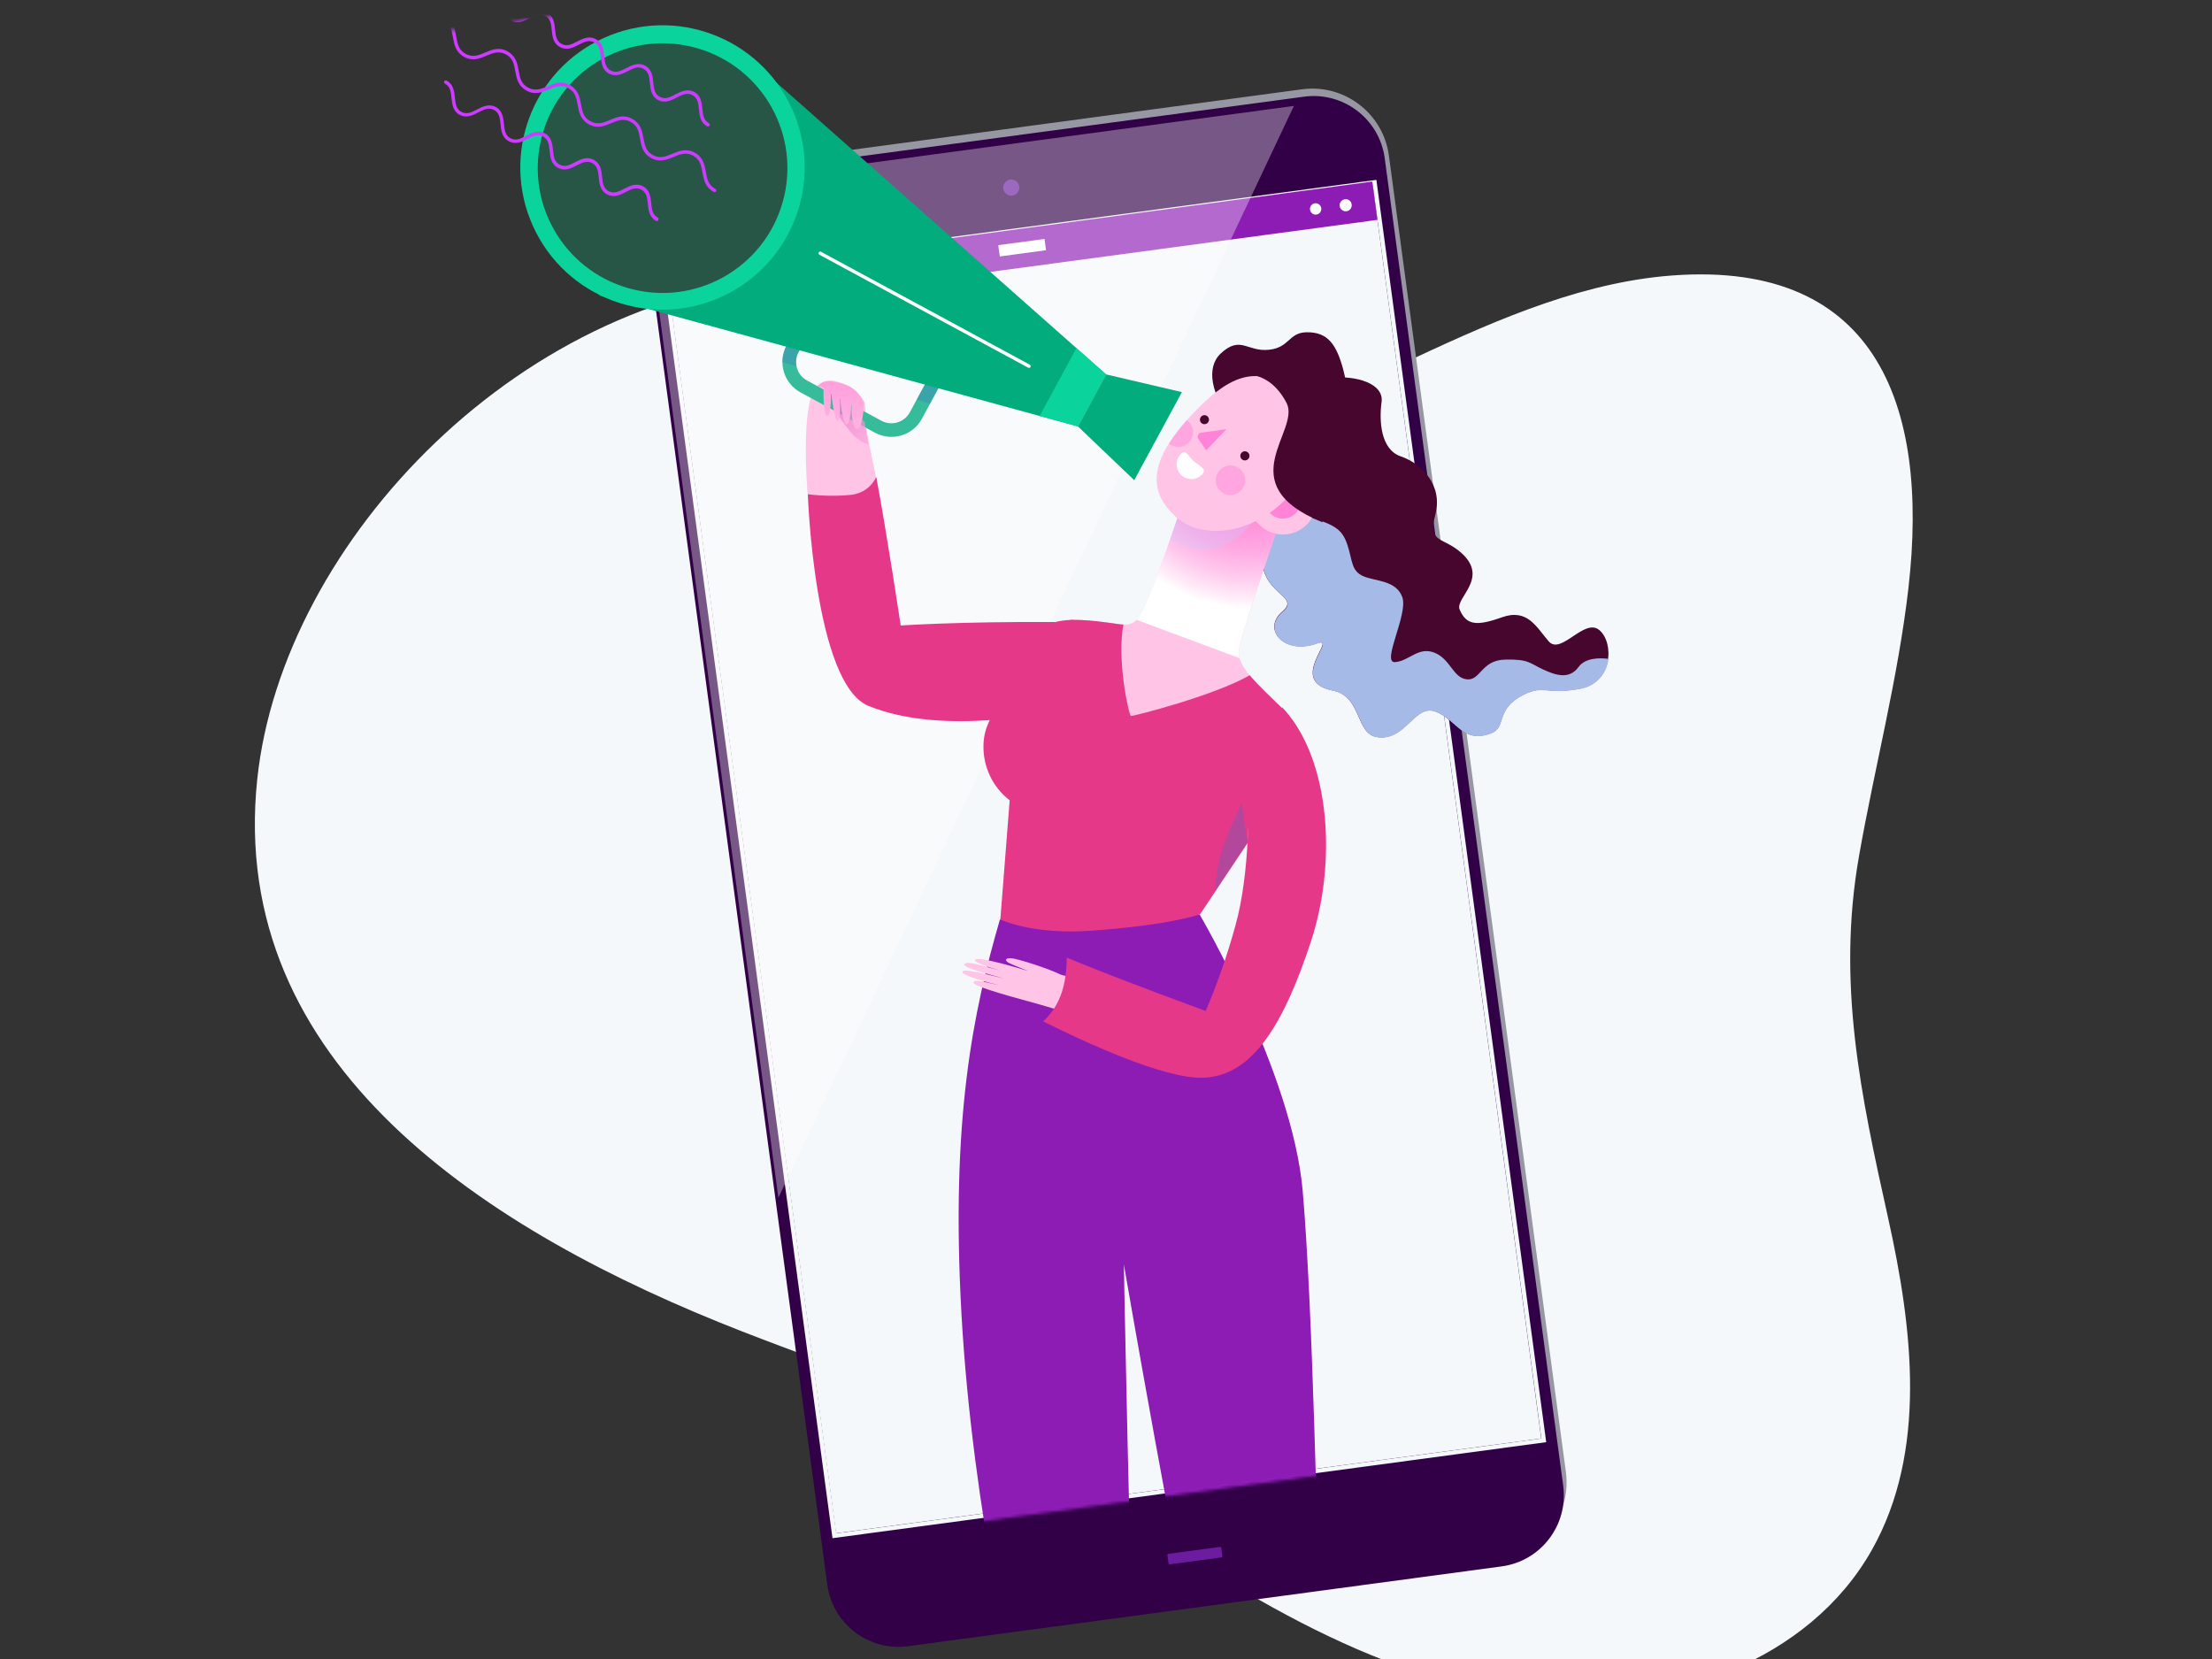 <svg width="704" height="528" viewBox="0 0 704 528" fill="none" xmlns="http://www.w3.org/2000/svg">
<rect x="0" y="0" width="704" height="528" fill="#333333" stroke="none"/>
<g clip-path="url(#clip0)">
<path d="M469.284 537.195C417.503 525.693 374.231 492.116 329.534 464.398C300.094 446.144 268.306 436.275 236.253 423.77C154.744 391.991 72.26 338.796 81.881 247.926C89.897 172.182 166.86 91.252 256.991 88.05C288.171 86.94 315.077 96.755 338.979 111.621C353.337 120.55 367.398 134.932 386.553 136.189C406.779 137.514 427.978 124.339 445.717 116.03C472.117 103.662 499.933 90.819 529.228 87.931C596.487 81.461 614.197 127.947 607.386 187.157C604.077 215.917 596.668 243.975 591.661 272.431C584.554 312.795 592.164 348.277 600.943 387.756C608.761 422.932 613.409 461.824 595.803 493.192C575.82 528.718 531.301 544.279 490.983 540.592C483.683 539.924 476.435 538.785 469.283 537.182" fill="#F5F8FA"/>
<path d="M498.371 468.501L442.041 49.535C440.229 36.062 427.838 26.608 414.365 28.42L228.949 53.349C215.476 55.16 206.022 67.551 207.833 81.024L264.163 499.99C265.975 513.463 278.365 522.917 291.839 521.106L477.255 496.176C490.728 494.365 500.182 481.974 498.371 468.501Z" fill="#9797A3"/>
<path d="M497.511 472.853L440.707 50.355C439.026 37.857 427.533 29.088 415.035 30.768L226.086 56.172C213.588 57.853 204.819 69.346 206.499 81.844L263.304 504.342C264.984 516.84 276.478 525.609 288.976 523.929L477.925 498.525C490.422 496.844 499.192 485.351 497.511 472.853Z" fill="#310047"/>
<path d="M490.52 457.806L436.868 58.754L212.419 88.931L266.072 487.983L490.52 457.806Z" fill="#F5F8FA"/>
<path d="M436.885 58.771L490.566 457.82L266.148 487.996L212.443 88.966L436.885 58.771ZM438.054 57.248L210.903 87.796L264.953 489.549L492.105 458.99L438.054 57.248Z" fill="#F5F8FA"/>
<path d="M389.039 495.195L388.704 492.699C388.672 492.463 388.454 492.297 388.218 492.329L371.914 494.521C371.678 494.553 371.512 494.77 371.544 495.007L371.879 497.503C371.911 497.739 372.128 497.905 372.365 497.873L388.669 495.681C388.905 495.649 389.071 495.432 389.039 495.195Z" fill="#6B1C9F"/>
<path d="M322.102 62.262C321.601 62.31 321.098 62.209 320.654 61.974C320.21 61.738 319.846 61.377 319.606 60.935C319.366 60.493 319.261 59.991 319.304 59.49C319.347 58.989 319.537 58.513 319.849 58.119C320.161 57.725 320.582 57.431 321.06 57.275C321.538 57.119 322.051 57.106 322.535 57.239C323.02 57.372 323.455 57.645 323.786 58.023C324.117 58.401 324.329 58.868 324.397 59.367C324.476 60.055 324.279 60.747 323.849 61.289C323.418 61.833 322.79 62.182 322.102 62.262Z" fill="#6B1C9F"/>
<path d="M436.74 57.773L212.292 87.95L213.932 100.151L438.381 69.974L436.74 57.773Z" fill="#8C1CB4"/>
<path d="M234.954 91.202C235.025 91.577 234.981 91.965 234.829 92.315C234.678 92.666 234.424 92.963 234.102 93.168C233.78 93.372 233.403 93.476 233.022 93.465C232.64 93.454 232.27 93.329 231.961 93.105C231.651 92.882 231.415 92.571 231.284 92.212C231.153 91.854 231.132 91.464 231.224 91.094C231.317 90.723 231.518 90.389 231.803 90.134C232.087 89.879 232.441 89.715 232.82 89.664C233.061 89.625 233.307 89.633 233.545 89.69C233.783 89.746 234.007 89.848 234.205 89.991C234.403 90.134 234.572 90.314 234.7 90.522C234.828 90.73 234.915 90.961 234.954 91.202ZM246.067 87.881C245.718 87.946 245.396 88.113 245.14 88.36C244.885 88.607 244.707 88.923 244.63 89.27C244.553 89.617 244.579 89.978 244.705 90.31C244.831 90.642 245.052 90.93 245.34 91.138C245.629 91.346 245.971 91.464 246.326 91.479C246.681 91.494 247.033 91.404 247.337 91.221C247.642 91.038 247.886 90.77 248.039 90.449C248.193 90.129 248.249 89.77 248.201 89.418C248.162 89.176 248.075 88.944 247.946 88.735C247.817 88.527 247.648 88.345 247.449 88.202C247.249 88.059 247.024 87.957 246.785 87.902C246.546 87.846 246.298 87.838 246.056 87.879L246.067 87.881ZM220.322 91.354C219.974 91.421 219.654 91.587 219.4 91.834C219.146 92.08 218.971 92.396 218.894 92.741C218.818 93.086 218.844 93.447 218.97 93.777C219.096 94.107 219.316 94.394 219.603 94.6C219.89 94.807 220.231 94.925 220.585 94.941C220.938 94.956 221.288 94.867 221.591 94.685C221.895 94.503 222.138 94.237 222.292 93.918C222.445 93.599 222.502 93.243 222.455 92.892C222.417 92.651 222.331 92.419 222.203 92.211C222.075 92.003 221.907 91.822 221.708 91.68C221.51 91.537 221.285 91.434 221.047 91.378C220.809 91.323 220.563 91.314 220.322 91.354Z" fill="white"/>
<path d="M430.167 64.961C430.24 65.338 430.198 65.729 430.046 66.082C429.894 66.436 429.64 66.735 429.317 66.942C428.993 67.15 428.614 67.255 428.23 67.245C427.846 67.235 427.473 67.109 427.161 66.885C426.849 66.661 426.611 66.348 426.478 65.987C426.346 65.627 426.324 65.234 426.417 64.861C426.51 64.488 426.712 64.152 426.998 63.895C427.285 63.638 427.641 63.473 428.022 63.422C428.264 63.381 428.512 63.388 428.751 63.444C428.99 63.499 429.216 63.602 429.415 63.745C429.614 63.888 429.783 64.069 429.912 64.278C430.041 64.486 430.128 64.719 430.167 64.961ZM418.377 64.717C418.029 64.784 417.708 64.953 417.454 65.2C417.2 65.448 417.025 65.765 416.949 66.111C416.873 66.458 416.9 66.819 417.027 67.15C417.154 67.481 417.376 67.768 417.664 67.974C417.952 68.181 418.294 68.299 418.649 68.313C419.003 68.328 419.354 68.238 419.658 68.055C419.962 67.873 420.206 67.605 420.359 67.285C420.513 66.966 420.569 66.608 420.522 66.256C420.484 66.013 420.399 65.779 420.27 65.569C420.142 65.359 419.974 65.176 419.775 65.031C419.576 64.886 419.35 64.782 419.111 64.724C418.871 64.666 418.623 64.656 418.38 64.695L418.377 64.717Z" fill="white"/>
<path d="M332.43 76.046L317.711 78.025L318.194 81.613L332.912 79.634L332.43 76.046Z" fill="white"/>
<path opacity="0.34" d="M247.733 381.18L208.279 87.891C206.322 73.354 213.472 60.388 224.259 58.939L411.801 33.708L247.733 381.18Z" fill="white"/>
<mask id="mask0" mask-type="alpha" maskUnits="userSpaceOnUse" x="80" y="-41" width="501" height="548">
<rect x="80.365" y="18.099" width="437.835" height="493.188" transform="rotate(-7.757 80.365 18.099)" fill="#C4C4C4"/>
</mask>
<g mask="url(#mask0)">
<path d="M427.496 117.577C425.341 109.667 422.644 105.639 415.828 105.748C410.082 105.841 410.452 110.645 403.857 111.312C396.918 112.052 394.85 106.603 388.49 112.525C383.854 116.902 385.184 125.566 392.684 134.76C400.184 143.953 394.914 164.918 411.229 169.673C427.543 174.428 422.339 158.875 430.092 162.171C437.845 165.468 429.022 123.178 427.496 117.577Z" fill="#47062D"/>
<path d="M422.693 120.25C431.958 119.296 440.494 122.197 439.709 127.932C438.923 133.666 439.275 143.027 445.836 145.256C452.396 147.486 459.292 154.368 456.825 163.787C454.358 173.206 459.295 170.646 465.236 176.101C474.017 184.138 462.958 190.336 464.562 194.029C466.664 198.871 469.762 199.416 477.982 196.472C486.203 193.528 489.007 199.674 492.916 204.138C496.824 208.602 504.242 196.542 509.001 200.523C513.759 204.504 513.372 217.264 502.684 219.197C491.996 221.131 491.282 217.827 484.796 221.109C475.606 225.769 479.67 231.468 474.476 233.383C465.282 236.774 463.444 228.794 456.772 226.41C450.099 224.026 447.384 235.939 438.26 234.57C431.326 233.53 433.516 221.61 424.181 219.76C409.236 216.794 426.156 202.256 419.155 204.745C408.707 208.53 401.532 200.274 408.068 194.681C413.32 190.22 404.551 189.536 402.203 181.561C400.875 177.019 403.668 157.937 403.668 157.937L422.693 120.25Z" fill="#47062D"/>
<g style="mix-blend-mode:multiply">
<path d="M502.437 212.23C499.422 216.399 495.083 214.912 490.947 212.991C486.811 211.071 486.577 209.742 478.974 209.932C471.371 210.122 471.224 216.698 466.811 216.203C462.399 215.708 461.629 209.702 456.489 207.71C451.348 205.717 448.459 210.418 443.987 210.729C439.515 211.04 448.287 195.393 446.296 190.025C444.305 184.658 437.949 185.07 433.967 183.416C429.985 181.763 430.448 178.258 428.852 173.478C427.255 168.697 425.185 167.24 417.657 164.829L403.461 159.967C402.833 164.934 401.193 178.009 402.268 181.656C404.667 189.624 413.386 190.316 408.134 194.777C401.546 200.376 408.721 208.633 419.22 204.841C426.216 202.313 409.296 216.851 424.246 219.856C433.581 221.706 431.365 233.629 438.325 234.666C447.385 236.043 450.1 224.13 456.837 226.506C463.574 228.881 465.348 236.869 474.541 233.478C479.71 231.567 475.671 225.865 484.861 221.205C491.347 217.922 492.076 221.238 502.749 219.293C505.129 218.951 507.324 217.82 508.985 216.081C510.645 214.343 511.674 212.097 511.906 209.704C509.222 209.313 504.565 209.322 502.437 212.23Z" fill="#A6BAE8"/>
</g>
<path d="M359.909 531.611C357.915 513.027 357.106 488.471 357.056 464.583C343.939 466.456 330.827 468.373 317.722 470.332C322.17 497.675 326.974 525.989 331.112 551.346C338.15 594.548 367.727 652.134 368.008 660.405C367.736 665.585 384.708 662.046 391.567 657.181C388.902 633.219 365.882 587.494 359.909 531.611Z" fill="#FFC4E6"/>
<path d="M417.652 454.89C402.708 456.935 387.777 459.004 372.858 461.099C376.66 488.883 381.358 518.337 386.534 539.993C396.698 582.518 421.3 644.004 421.802 651.787C421.524 656.641 438.412 652.864 445.348 648.565C442.393 624.106 422.942 561.339 418.717 528.077C416.646 511.99 416.999 484.736 417.652 454.89Z" fill="#FFC4E6"/>
<path d="M398.324 238.988C401.129 234.19 404.682 229.87 408.847 226.19C400.365 217.85 393.225 211.957 394.368 206.449C395.628 200.257 409.226 160.015 409.226 160.015L380.121 148.819C380.121 148.819 366.971 189.745 362.846 195.845C359.126 201.366 357.15 197.449 340.672 197.231C335.705 206.259 332.658 215.836 329.174 225.473C337.724 227.329 346.115 229.852 354.271 233.018C366.279 237.76 381.303 240.834 390.054 252.185C392.584 247.626 395.643 243.399 398.324 238.988Z" fill="#FFC4E6"/>
<path style="mix-blend-mode:multiply" d="M361.706 197.27C362.121 196.82 362.493 196.331 362.815 195.81C366.94 189.71 380.091 148.784 380.091 148.784L409.195 159.98C409.195 159.98 395.597 200.222 394.338 206.414C394.144 207.43 394.202 208.478 394.507 209.466L361.706 197.27Z" fill="url(#paint0_radial)"/>
<path d="M400.443 152.162C399.009 153.717 398.069 155.662 397.74 157.751C397.412 159.841 397.71 161.98 398.597 163.9C399.484 165.82 400.921 167.434 402.725 168.538C404.529 169.641 406.62 170.185 408.733 170.101C410.847 170.016 412.887 169.307 414.598 168.063C416.308 166.819 417.612 165.096 418.343 163.112C419.074 161.127 419.201 158.97 418.706 156.914C418.212 154.857 417.119 152.994 415.566 151.558C414.534 150.604 413.324 149.863 412.005 149.377C410.686 148.891 409.284 148.669 407.88 148.726C406.475 148.782 405.095 149.114 403.819 149.704C402.543 150.293 401.396 151.129 400.443 152.162Z" fill="#FFC4E6"/>
<path d="M404.172 155.59C403.413 156.409 402.914 157.433 402.739 158.535C402.563 159.637 402.717 160.766 403.183 161.779C403.649 162.793 404.405 163.646 405.356 164.23C406.306 164.814 407.409 165.103 408.524 165.06C409.638 165.017 410.716 164.645 411.619 163.99C412.522 163.335 413.211 162.427 413.598 161.381C413.985 160.334 414.052 159.197 413.793 158.112C413.533 157.027 412.957 156.043 412.138 155.285C411.596 154.781 410.959 154.388 410.265 154.131C409.57 153.873 408.832 153.755 408.092 153.783C407.352 153.812 406.624 153.986 405.952 154.296C405.279 154.606 404.674 155.046 404.172 155.59Z" fill="#FF83D6"/>
<g style="mix-blend-mode:multiply" opacity="0.31">
<path d="M381.128 174.814C378.279 174.366 374.316 173.325 372.395 171.625C376.528 159.753 380.096 148.823 380.096 148.823L403.75 157.965C398.684 169.231 389.501 176.141 381.128 174.814Z" fill="#CBC7FF"/>
</g>
<path d="M379.516 131.772C364.647 147.429 365.938 156.858 374.113 164.388C382.289 171.919 397.732 170.12 408.51 159.563C419.287 149.007 423.522 136.061 412.225 125.608C399.97 114.277 389.887 120.826 379.516 131.772Z" fill="#FFC4E6"/>
<path d="M395.232 144.004C395.082 144.139 394.961 144.304 394.879 144.488C394.796 144.673 394.753 144.872 394.752 145.074C394.751 145.276 394.792 145.476 394.872 145.661C394.953 145.847 395.071 146.013 395.22 146.15C395.368 146.287 395.544 146.391 395.735 146.456C395.926 146.522 396.129 146.546 396.33 146.529C396.531 146.511 396.727 146.452 396.904 146.354C397.081 146.257 397.235 146.124 397.358 145.963C397.578 145.676 397.682 145.317 397.65 144.956C397.619 144.595 397.454 144.26 397.188 144.014C396.922 143.769 396.574 143.632 396.212 143.63C395.85 143.628 395.5 143.761 395.232 144.004Z" fill="#47062D"/>
<path d="M382.272 132.599C382.081 132.809 381.955 133.07 381.912 133.351C381.869 133.632 381.91 133.919 382.03 134.177C382.15 134.434 382.344 134.65 382.586 134.798C382.829 134.946 383.109 135.019 383.393 135.007C383.677 134.995 383.951 134.9 384.181 134.733C384.411 134.566 384.586 134.335 384.685 134.068C384.783 133.802 384.801 133.512 384.735 133.236C384.669 132.96 384.523 132.709 384.315 132.515C384.176 132.386 384.012 132.285 383.834 132.219C383.656 132.153 383.466 132.123 383.276 132.131C383.086 132.139 382.9 132.184 382.727 132.264C382.555 132.345 382.4 132.458 382.272 132.599Z" fill="#47062D"/>
<path opacity="0.48" d="M377.98 133.933C377.89 133.853 377.793 133.814 377.706 133.748C375.651 136.092 373.761 138.576 372.05 141.182C373.011 141.969 374.245 142.341 375.481 142.217C376.717 142.094 377.853 141.484 378.64 140.523C379.426 139.561 379.798 138.327 379.674 137.091C379.551 135.855 378.941 134.719 377.98 133.933Z" fill="#FF83D6"/>
<path opacity="0.48" d="M388.153 149.657C387.523 150.338 387.108 151.192 386.963 152.109C386.818 153.026 386.947 153.966 387.336 154.809C387.725 155.653 388.356 156.362 389.148 156.847C389.94 157.331 390.858 157.57 391.786 157.533C392.714 157.496 393.61 157.184 394.361 156.638C395.112 156.091 395.684 155.334 396.004 154.462C396.324 153.59 396.378 152.643 396.16 151.741C395.942 150.838 395.461 150.02 394.778 149.391C393.863 148.549 392.652 148.104 391.41 148.154C390.169 148.204 388.997 148.744 388.153 149.657Z" fill="#FF83D6"/>
<path d="M375.69 144.649C374.865 145.566 374.434 146.771 374.491 148.003C374.547 149.236 375.087 150.397 375.993 151.234C376.899 152.072 378.098 152.519 379.331 152.479C380.564 152.439 381.732 151.915 382.582 151.02C384.337 149.118 381.671 148.384 379.769 146.629C377.867 144.874 377.407 142.752 375.69 144.649Z" fill="white"/>
<path d="M390.293 136.605L382.303 137.698C382.083 137.73 381.876 137.817 381.7 137.952C381.524 138.087 381.385 138.265 381.298 138.469C381.21 138.672 381.176 138.895 381.199 139.116C381.222 139.336 381.301 139.547 381.429 139.728L383.883 143.318L390.293 136.605Z" fill="#FF83D6"/>
<path d="M318.24 292.634C309.732 321.973 302.513 356.146 306.005 418.284C309.497 480.422 323.697 542.965 330.411 564.581C337.124 586.195 344.036 604.669 344.036 604.669C349.642 605.385 355.323 605.243 360.886 604.247C366.27 602.946 371.469 600.973 376.361 598.374C376.361 598.374 362.549 558.651 361.045 530.827C359.54 503.003 357.686 402.444 357.686 402.444C357.686 402.444 375.756 507.039 382.624 534.273C389.491 561.507 400.161 593.86 400.161 593.86C405.895 595.474 411.958 595.508 417.71 593.958C423.648 592.28 428.876 588.706 432.596 583.782C432.596 583.782 421.718 554.597 420.415 522.218C419.111 489.839 417.876 416.753 414.603 379.069C411.33 341.385 381.804 291.054 381.804 291.054L318.24 292.634Z" fill="url(#paint1_linear)"/>
<path d="M400.312 248.06C401.933 245.561 403.776 242.587 405.326 240.045C408.34 235.105 404.636 229.841 408.873 226.186C404.474 221.868 400.449 218.179 397.738 214.912C386.295 221.464 360.611 227.989 359.939 227.858C359.266 227.728 355.365 209.837 357.554 198.768C354.922 198.657 351.057 197.668 344.009 197.324C343.455 197.295 342.812 197.278 342.132 197.28L340.659 197.232L340.67 197.31C339.041 197.356 337.422 197.578 335.84 197.971C333.837 200.113 332.171 202.547 330.9 205.19C328.65 209.015 327.011 213.169 326.042 217.501C326.042 217.501 313.227 225.025 313.011 237.028C312.9 240.425 313.597 243.799 315.046 246.872C316.495 249.946 318.654 252.631 321.345 254.705L318.372 292.642C318.372 292.642 328.437 297.533 347.037 296.231C372.326 294.471 381.927 290.998 381.927 290.998L397.128 268.203L397.9 249.175C397.9 249.175 403.01 249.706 400.312 248.06Z" fill="#E63888"/>
<path d="M420.843 166.211C391.001 154.017 414.142 137.136 409.453 128.212C403.071 116.091 392.959 119.66 392.33 119.079C390.053 116.97 402.63 113.443 402.63 113.443L433.311 138.268L420.843 166.211Z" fill="#47062D"/>
<g style="mix-blend-mode:multiply" opacity="0.3">
<path d="M386.57 283.806C387.511 271.56 390.136 266.739 395.203 255.38L396.961 268.225L386.57 283.806Z" fill="#3D6ACC"/>
</g>
<path d="M338.239 321.827C334.15 320.634 331.126 319.765 330.062 319.452C325.433 318.136 308.861 313.888 309.831 312.564C310.24 312.011 311.541 312.055 313.315 312.493C315.089 312.93 317.127 313.384 318.193 313.618C315.293 312.89 305.628 310.443 306.297 309.213C306.683 308.493 310.074 309.181 313.546 309.975C315.993 310.543 318.484 311.157 319.689 311.45C318.234 311.048 314.95 310.188 311.948 309.291C308.946 308.393 306.345 307.362 306.994 306.749C307.643 306.137 309.844 306.543 312.487 307.306L318.32 308.903C314.734 307.849 309.456 306.19 310.379 305.383C311.708 304.285 325.83 308.608 327.237 309.043C326.449 308.732 322.031 306.955 321.256 306.551C319.854 305.866 319.653 304.873 321.72 304.97C323.788 305.066 333.669 308.229 337.698 310.229C339.192 310.626 341.06 311.077 343.203 311.635C344.021 315.789 343.309 319.197 338.239 321.827Z" fill="#FFC4E6"/>
<path d="M257.033 157.303C257.033 157.303 254.545 127.938 260.017 122.792C265.489 117.647 273.907 125.799 274.851 127.436C275.795 129.074 275.131 131.782 275.72 136.085C276.309 140.388 278.816 151.822 278.816 151.822L277.41 158.283L260.605 161.315L257.033 157.303Z" fill="#FFC4E6"/>
<path d="M335.774 197.967C305.259 197.785 286.658 199.075 286.658 199.075C286.658 199.075 282.296 169.98 278.881 151.813C278.157 153.369 277.04 154.709 275.641 155.704C274.243 156.698 272.61 157.312 270.903 157.485C266.309 157.943 261.677 157.879 257.097 157.294C257.097 157.294 259.201 217.698 276.435 224.683C300.972 234.633 335.915 226.148 335.915 226.148L335.774 197.967Z" fill="#E63888"/>
<path d="M278.454 137.7L254.783 124.896C252.214 123.503 250.303 121.148 249.469 118.348C248.634 115.548 248.944 112.531 250.331 109.959L252.962 105.085C253.239 104.576 253.707 104.199 254.263 104.036C254.818 103.873 255.416 103.937 255.925 104.214C256.433 104.492 256.81 104.96 256.973 105.516C257.136 106.071 257.072 106.669 256.795 107.177L254.164 112.052C253.323 113.61 253.135 115.438 253.639 117.135C254.144 118.832 255.3 120.259 256.855 121.105L280.526 133.909C281.298 134.326 282.145 134.587 283.018 134.677C283.89 134.767 284.772 134.684 285.613 134.433C286.454 134.181 287.236 133.767 287.917 133.213C288.597 132.659 289.162 131.977 289.578 131.205L297.036 117.425C297.173 117.174 297.359 116.953 297.582 116.774C297.805 116.595 298.061 116.462 298.336 116.382C298.61 116.301 298.898 116.276 299.182 116.307C299.467 116.338 299.742 116.425 299.993 116.563C300.244 116.7 300.465 116.886 300.644 117.109C300.823 117.332 300.956 117.588 301.037 117.862C301.117 118.137 301.142 118.425 301.111 118.709C301.08 118.993 300.993 119.269 300.855 119.52L293.398 133.299C291.999 135.863 289.639 137.767 286.837 138.592C284.035 139.417 281.02 139.096 278.454 137.7Z" fill="#37BC9B"/>
<g style="mix-blend-mode:multiply" opacity="0.3">
<path d="M254.16 112.026L256.791 107.152C257.068 106.643 257.132 106.046 256.969 105.49C256.806 104.935 256.429 104.467 255.921 104.189C255.412 103.912 254.815 103.847 254.259 104.011C253.703 104.174 253.236 104.551 252.958 105.059L250.328 109.934C249.444 111.578 248.99 113.417 249.005 115.284L253.495 116.54C253.176 115.004 253.411 113.405 254.16 112.026Z" fill="#3D6ACC"/>
</g>
<g style="mix-blend-mode:multiply" opacity="0.3">
<path d="M300.843 119.429C300.981 119.178 301.067 118.903 301.099 118.619C301.13 118.334 301.104 118.047 301.024 117.772C300.944 117.497 300.811 117.241 300.632 117.018C300.453 116.795 300.231 116.61 299.981 116.472C299.73 116.335 299.454 116.248 299.17 116.217C298.886 116.186 298.598 116.211 298.323 116.291C298.049 116.371 297.792 116.505 297.569 116.684C297.346 116.863 297.161 117.084 297.023 117.335L291.703 127.223L295.99 128.429L300.843 119.429Z" fill="#3D6ACC"/>
</g>
<path d="M343.077 135.726L190.735 94.064L233.783 14.473L352.038 119.163L343.077 135.726Z" fill="url(#paint2_linear)"/>
<path d="M360.988 152.824L343.076 135.725L352.037 119.162L376.154 124.799L360.988 152.824Z" fill="url(#paint3_linear)"/>
<path d="M229.534 94.507C252.293 84.186 262.377 57.37 252.056 34.611C241.736 11.852 214.92 1.769 192.161 12.089C169.402 22.41 159.318 49.226 169.639 71.985C179.959 94.744 206.775 104.827 229.534 94.507Z" fill="#0AD49B"/>
<path d="M249.077 64.412C255.098 43.315 242.876 21.332 221.779 15.311C200.682 9.291 178.698 21.513 172.678 42.61C166.657 63.707 178.879 85.69 199.977 91.711C221.074 97.731 243.057 85.509 249.077 64.412Z" fill="#285646"/>
<path d="M225.434 40.295C225.321 40.309 225.207 40.283 225.11 40.221C222.893 39.033 222.666 36.8 222.461 34.826C222.256 32.852 222.094 31.186 220.385 30.269C218.676 29.351 217.172 30.12 215.437 31.024C213.703 31.929 211.673 32.966 209.477 31.84C207.282 30.714 207.044 28.404 206.839 26.43C206.635 24.456 206.461 22.805 204.763 21.873C203.065 20.94 201.552 21.736 199.815 22.628C198.079 23.52 196.051 24.57 193.855 23.444C191.66 22.318 191.424 20.021 191.219 18.047C191.014 16.073 190.839 14.409 189.143 13.489C187.447 12.57 185.944 13.351 184.195 14.245C182.446 15.139 180.443 16.185 178.239 14.995C176.035 13.805 175.795 11.573 175.603 9.598C175.411 7.622 175.223 5.959 173.527 5.04C171.831 4.121 170.315 4.904 168.579 5.796C166.843 6.688 164.814 7.737 162.61 6.547C160.406 5.357 160.177 3.111 159.974 1.15C159.771 -0.811 159.607 -2.49 157.898 -3.408C157.772 -3.479 157.679 -3.596 157.638 -3.734C157.597 -3.873 157.612 -4.022 157.678 -4.15C157.752 -4.273 157.869 -4.364 158.006 -4.404C158.144 -4.445 158.292 -4.432 158.42 -4.369C160.625 -3.179 160.853 -0.933 161.056 1.028C161.259 2.989 161.424 4.668 163.133 5.586C164.842 6.503 166.333 5.737 168.08 4.83C169.828 3.924 171.832 2.89 174.028 4.016C176.223 5.142 176.461 7.452 176.666 9.426C176.87 11.4 177.044 13.051 178.74 13.971C180.436 14.89 181.941 14.122 183.688 13.215C185.435 12.309 187.452 11.274 189.657 12.464C191.861 13.654 192.09 15.899 192.295 17.873C192.499 19.848 192.66 21.501 194.371 22.431C196.082 23.362 197.57 22.569 199.319 21.675C201.068 20.782 203.07 19.736 205.266 20.861C207.461 21.987 207.71 24.283 207.915 26.257C208.119 28.231 208.282 29.897 209.991 30.814C211.7 31.732 213.191 30.965 214.939 30.059C216.686 29.152 218.691 28.119 220.899 29.243C223.107 30.367 223.332 32.679 223.537 34.653C223.741 36.627 223.917 38.291 225.613 39.211C225.715 39.265 225.797 39.35 225.847 39.454C225.897 39.558 225.913 39.676 225.892 39.789C225.871 39.903 225.815 40.007 225.731 40.086C225.647 40.165 225.54 40.216 225.426 40.231L225.434 40.295Z" fill="#CC3BFF"/>
<path d="M227.488 61.135C227.37 61.15 227.252 61.124 227.151 61.063C224.438 59.602 224.007 57.214 223.575 54.918C223.143 52.621 222.82 50.742 220.559 49.52C218.298 48.299 216.405 49.094 214.388 49.946C212.372 50.798 209.995 51.791 207.281 50.317C204.567 48.843 204.138 46.468 203.718 44.17C203.299 41.872 202.951 39.996 200.703 38.773C198.455 37.549 196.55 38.359 194.532 39.198C192.514 40.037 190.148 41.107 187.427 39.582C184.706 38.057 184.283 35.733 183.862 33.422C183.441 31.111 183.094 29.248 180.848 28.038C178.602 26.827 176.694 27.611 174.677 28.463C172.661 29.315 170.293 30.372 167.572 28.847C164.851 27.322 164.428 24.998 164.007 22.687C163.586 20.376 163.252 18.511 160.993 17.302C158.734 16.094 156.839 16.877 154.836 17.727C152.832 18.576 150.451 19.635 147.73 18.11C145.009 16.585 144.586 14.261 144.165 11.95C143.744 9.639 143.398 7.776 141.151 6.566C141.088 6.532 141.032 6.485 140.987 6.43C140.941 6.374 140.907 6.309 140.887 6.24C140.867 6.171 140.86 6.099 140.868 6.028C140.876 5.956 140.898 5.887 140.932 5.824C140.965 5.761 141.01 5.705 141.065 5.66C141.12 5.615 141.183 5.581 141.251 5.561C141.319 5.541 141.39 5.534 141.46 5.542C141.531 5.55 141.599 5.572 141.661 5.606C144.374 7.067 144.805 9.455 145.226 11.766C145.647 14.077 145.994 15.94 148.24 17.15C150.486 18.361 152.394 17.576 154.411 16.725C156.427 15.873 158.795 14.816 161.516 16.341C164.237 17.866 164.66 20.19 165.081 22.501C165.502 24.812 165.836 26.677 168.095 27.885C170.354 29.094 172.249 28.311 174.252 27.461C176.256 26.611 178.637 25.553 181.358 27.078C184.079 28.603 184.502 30.927 184.923 33.238C185.344 35.548 185.69 37.412 187.95 38.62C190.209 39.829 192.104 39.046 194.107 38.196C196.111 37.346 198.492 36.288 201.214 37.826C203.937 39.364 204.358 41.675 204.79 43.971C205.222 46.267 205.545 48.147 207.806 49.368C210.067 50.59 211.958 49.781 213.976 48.943C215.995 48.104 218.369 47.098 221.082 48.559C223.794 50.02 224.226 52.408 224.647 54.719C225.068 57.03 225.414 58.893 227.675 60.114C227.8 60.184 227.892 60.298 227.932 60.435C227.973 60.571 227.959 60.718 227.893 60.843C227.853 60.921 227.796 60.987 227.726 61.038C227.655 61.089 227.574 61.122 227.488 61.135Z" fill="#CC3BFF"/>
<path d="M209.163 70.368C209.048 70.386 208.93 70.365 208.828 70.31C206.623 69.12 206.396 66.887 206.192 64.912C205.987 62.938 205.811 61.274 204.115 60.355C202.419 59.435 200.902 60.206 199.168 61.111C197.433 62.015 195.403 63.052 193.197 61.849C190.991 60.646 190.765 58.426 190.561 56.452C190.356 54.478 190.18 52.814 188.484 51.895C186.788 50.975 185.273 51.758 183.537 52.65C181.801 53.542 179.772 54.592 177.568 53.402C175.363 52.212 175.136 49.979 174.932 48.005C174.727 46.031 174.552 44.366 172.856 43.447C171.159 42.528 169.642 43.298 167.908 44.203C166.173 45.107 164.156 46.142 161.939 44.954C159.722 43.766 159.506 41.518 159.303 39.557C159.1 37.596 158.935 35.917 157.239 34.998C155.543 34.078 154.026 34.849 152.291 35.753C150.557 36.658 148.527 37.695 146.331 36.569C144.136 35.443 143.898 33.133 143.695 31.172C143.492 29.211 143.315 27.534 141.619 26.614C141.556 26.58 141.5 26.534 141.454 26.478C141.409 26.422 141.375 26.358 141.355 26.289C141.334 26.22 141.328 26.148 141.335 26.076C141.343 26.005 141.365 25.936 141.4 25.872C141.471 25.747 141.588 25.654 141.726 25.613C141.865 25.572 142.014 25.587 142.142 25.653C144.346 26.843 144.575 29.089 144.778 31.05C144.981 33.011 145.145 34.69 146.854 35.608C148.563 36.525 150.054 35.759 151.802 34.852C153.549 33.946 155.554 32.912 157.749 34.038C159.945 35.164 160.182 37.474 160.385 39.435C160.588 41.396 160.765 43.073 162.462 43.993C164.158 44.912 165.662 44.144 167.409 43.237C169.156 42.331 171.161 41.297 173.357 42.423C175.552 43.549 175.803 45.857 176.007 47.831C176.212 49.805 176.373 51.458 178.069 52.378C179.765 53.297 181.282 52.527 183.029 51.62C184.777 50.714 186.781 49.681 188.987 50.884C191.193 52.087 191.432 54.305 191.623 56.281C191.815 58.257 192.003 59.919 193.7 60.838C195.396 61.758 196.911 60.974 198.66 60.081C200.409 59.187 202.412 58.141 204.607 59.267C206.803 60.393 207.053 62.701 207.258 64.675C207.463 66.649 207.626 68.315 209.334 69.233C209.397 69.266 209.453 69.311 209.498 69.365C209.543 69.42 209.577 69.483 209.597 69.551C209.617 69.619 209.624 69.691 209.616 69.761C209.608 69.832 209.587 69.9 209.552 69.962C209.53 70.059 209.483 70.148 209.414 70.219C209.345 70.291 209.259 70.343 209.163 70.368Z" fill="#CC3BFF"/>
<path d="M330.895 132.393L343.076 135.725L352.037 119.162L342.581 110.786L330.895 132.393Z" fill="#0AD49B"/>
<path d="M327.57 117.08C327.455 117.1 327.336 117.079 327.235 117.021L260.729 81.042C260.625 80.964 260.553 80.851 260.526 80.724C260.498 80.597 260.517 80.464 260.579 80.35C260.641 80.236 260.742 80.147 260.863 80.1C260.984 80.054 261.118 80.052 261.241 80.096L327.759 116.073C327.884 116.142 327.976 116.257 328.017 116.393C328.057 116.529 328.043 116.676 327.977 116.802C327.934 116.876 327.875 116.939 327.805 116.987C327.735 117.036 327.654 117.067 327.57 117.08Z" fill="white"/>
<path opacity="0.7" d="M271.594 138.534C268.46 134.762 263.712 128.751 265.457 127.256C267.202 125.761 275.186 134.378 275.186 134.378L276.374 141.53C274.596 140.862 272.97 139.843 271.594 138.534Z" fill="url(#paint4_linear)"/>
<path d="M417.18 299.796C408.959 324.633 399.175 342.643 382.724 343.01C370.108 343.284 344.997 331.528 332.011 325.087C337.804 319.61 339.388 312.916 339.531 304.783C354.622 311.119 383.728 321.752 383.728 321.752C387.466 312.988 390.605 303.981 393.124 294.792C398.089 277.428 397.317 253.142 397.317 253.142C397.317 253.142 396.645 252.632 395.467 251.772C399.914 242.959 404.747 234.38 408.027 225.072C408.398 225.493 408.765 225.874 409.182 226.341C423.462 242.811 425.409 274.919 417.18 299.796Z" fill="#E63888"/>
<path d="M262.106 123.422C262.106 123.422 261.856 132.21 263.324 132.323C264.792 132.437 264.393 123.305 264.393 123.305C264.393 123.305 265.324 133.934 266.571 133.868C267.818 133.802 267.177 124.625 267.177 124.625C267.177 124.625 267.967 134.985 269.443 135.058C270.919 135.131 271.008 126.705 271.008 126.705C271.008 126.705 270.653 136.254 272.663 136.502C274.673 136.75 274.976 128.255 274.976 128.255C274.422 126.805 273.542 125.502 272.404 124.446C271.265 123.39 269.899 122.61 268.411 122.166C263.547 120.947 262.3 121.013 260.263 122.863L262.106 123.422Z" fill="url(#paint5_linear)"/>
</g>
</g>
<defs>
<radialGradient id="paint0_radial" cx="0" cy="0" r="1" gradientUnits="userSpaceOnUse" gradientTransform="translate(398.007 142.197) rotate(-7.793) scale(51.523)">
<stop offset="0.21" stop-color="#FF83D6"/>
<stop offset="0.35" stop-color="#FF87D7"/>
<stop offset="0.49" stop-color="#FF94DC"/>
<stop offset="0.64" stop-color="#FFA9E3"/>
<stop offset="0.79" stop-color="#FFC7ED"/>
<stop offset="0.94" stop-color="#FFEDF9"/>
<stop offset="1" stop-color="white"/>
</radialGradient>
<linearGradient id="paint1_linear" x1="349640" y1="320522" x2="341332" y2="238642" gradientUnits="userSpaceOnUse">
<stop stop-color="#CC3BFF"/>
<stop offset="0.5" stop-color="#8334B3"/>
<stop offset="1" stop-color="#8C1CB4"/>
</linearGradient>
<linearGradient id="paint2_linear" x1="410935" y1="37260.5" x2="425230" y2="46454.9" gradientUnits="userSpaceOnUse">
<stop stop-color="#02AC7C"/>
<stop offset="1" stop-color="#03DEA0"/>
</linearGradient>
<linearGradient id="paint3_linear" x1="93815.2" y1="13684.5" x2="94711.5" y2="13561.9" gradientUnits="userSpaceOnUse">
<stop stop-color="#02AC7C"/>
<stop offset="1" stop-color="#03DEA0"/>
</linearGradient>
<linearGradient id="paint4_linear" x1="256.077" y1="117.901" x2="283.406" y2="147.202" gradientUnits="userSpaceOnUse">
<stop offset="0.34" stop-color="#ED77CC"/>
<stop offset="0.55" stop-color="#F28CD3"/>
<stop offset="0.99" stop-color="#FFC3E6"/>
<stop offset="1" stop-color="#FFC4E6"/>
</linearGradient>
<linearGradient id="paint5_linear" x1="269.204" y1="90.861" x2="266.589" y2="148.051" gradientUnits="userSpaceOnUse">
<stop offset="0.11" stop-color="#FF83D6"/>
<stop offset="0.45" stop-color="#FF98DB"/>
<stop offset="1" stop-color="#FFC4E6"/>
</linearGradient>
<clipPath id="clip0">
<rect width="704" height="528" fill="white"/>
</clipPath>
</defs>
</svg>
